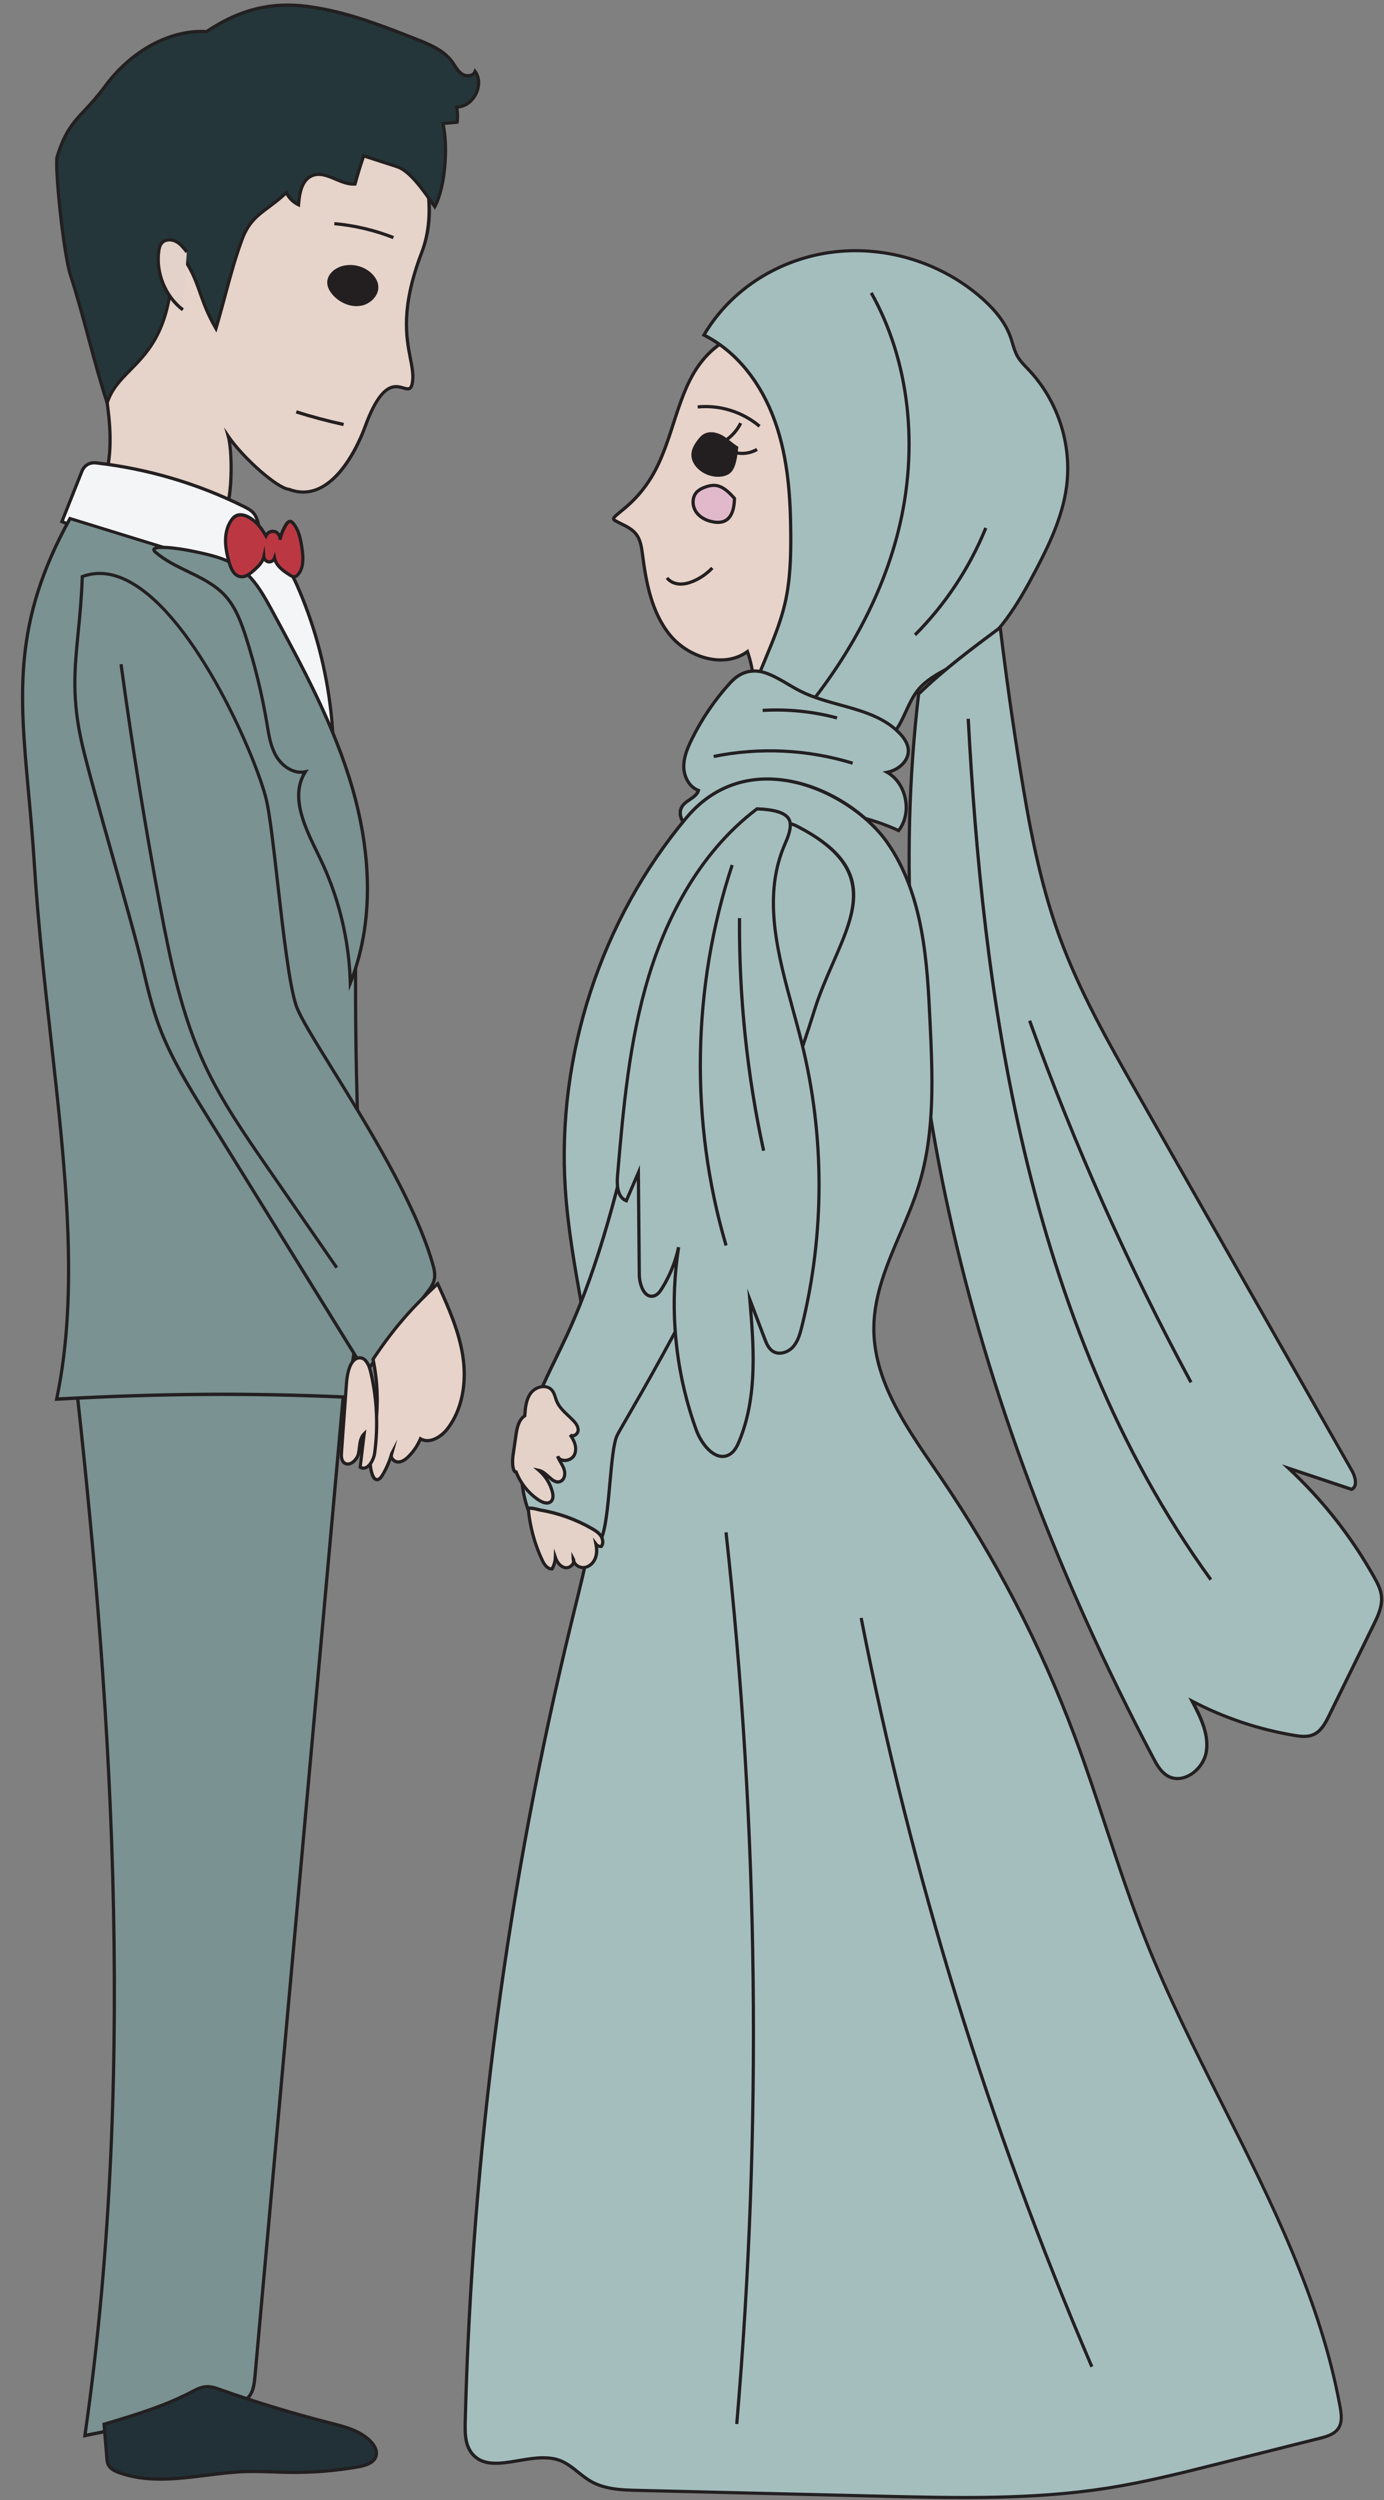 <?xml version="1.0" encoding="UTF-8"?><svg xmlns="http://www.w3.org/2000/svg" xmlns:xlink="http://www.w3.org/1999/xlink" height="500.9" preserveAspectRatio="xMidYMid meet" version="1.0" viewBox="-4.2 -0.7 277.4 500.9" width="277.4" zoomAndPan="magnify"><rect x="-4.2" y="-0.7" width="277.4" height="500.9" fill="#808080" stroke="none"/><g><g><g><g><path d="M73.32,19.04c6.73,8.55,10.92,20.64,7.03,30.8-6.05,15.81-1.21,21.12-1.86,25.93s-4.38-5.12-9.53,9.07c-1.7,4.68-7.07,15.63-15.24,12.5-2.44-.21-9.35-6.49-12.16-10.61,.94,3.35,1.05,16.12-2.19,17.38s-17.49-3.25-24.17-5.03c8.24-14.76-5.51-37.87-2.48-54.5,2.17-11.95,9.57-22.85,19.88-29.29s27.65-12.87,40.72,3.74Z" fill="#e6d3c9"/></g><g><path d="M37.79,104.65c-4,0-12.16-2.3-18.36-4.06-1.61-.46-3.09-.87-4.31-1.2l-.4-.11,.2-.36c4.62-8.27,2.19-19.45-.17-30.27-1.81-8.3-3.67-16.88-2.35-24.13,2.18-12.01,9.67-23.04,20.02-29.5,9.55-5.96,27.6-13.4,41.15,3.81,6.17,7.85,11.28,20.14,7.08,31.11-4.23,11.07-3.1,16.88-2.28,21.12,.34,1.75,.64,3.27,.44,4.74-.11,.85-.33,1.33-.7,1.57-.44,.29-.98,.14-1.54-.03-1.64-.47-4.12-1.19-7.31,7.6-.84,2.32-4,10.07-9.4,12.53-2.01,.92-4.1,.98-6.22,.18-2.36-.27-8.33-5.54-11.5-9.59,.61,4.5,.58,15.1-2.65,16.35-.41,.16-.99,.23-1.7,.23Zm-22.11-5.77c1.14,.31,2.48,.68,3.92,1.09,6.81,1.92,17.1,4.83,19.65,3.84,2.85-1.1,2.99-13.43,2-16.99l-.53-1.89,1.11,1.62c2.94,4.31,9.74,10.28,11.92,10.47l.09,.02c1.97,.75,3.9,.7,5.76-.15,5.3-2.42,8.47-10.56,9.06-12.17,3.39-9.35,6.34-8.51,8.09-8,.46,.13,.82,.23,1.01,.11,.19-.12,.33-.5,.41-1.12,.18-1.36-.09-2.76-.43-4.53-.84-4.32-1.99-10.23,2.31-21.47,2.69-7.03,2.26-18.73-6.98-30.48h0c-13.23-16.81-30.93-9.51-40.3-3.66-10.2,6.37-17.58,17.24-19.73,29.07-1.3,7.13,.56,15.64,2.35,23.88,2.34,10.78,4.77,21.91,.3,30.35Z" fill="#231f20"/></g></g><g><g><path d="M10.8,274.26c6.38,57.18,13.01,136.82,2.01,213l28.59-5.83c1.54-.31,3.21-.7,4.23-1.89,.96-1.12,1.13-2.69,1.26-4.16l11.34-125.83,6.33-70.25c.09-.95,.13-2.02-.53-2.7-.5-.52-1.27-.65-1.98-.76-16.69-2.41-34.98-10.4-51.26-1.58Z" fill="#7a9291"/></g><g><path d="M12.43,487.67l.07-.45c10.87-75.34,4.63-153.36-2.02-212.92l-.02-.22,.19-.1c12.44-6.74,26.01-3.75,39.14-.86,4.08,.9,8.3,1.83,12.33,2.41,.79,.11,1.61,.27,2.16,.85,.75,.78,.71,1.93,.62,2.96l-17.67,196.08c-.15,1.69-.36,3.19-1.34,4.34-1.14,1.33-3.03,1.72-4.41,2l-29.04,5.93Zm-1.28-213.23c6.63,59.45,12.83,137.23,2.05,212.41l28.14-5.74c1.61-.33,3.13-.71,4.05-1.79,.86-1,1.04-2.39,1.19-3.97l17.67-196.08c.08-.88,.12-1.87-.44-2.45-.42-.43-1.09-.56-1.79-.66-4.05-.59-8.28-1.52-12.37-2.42-12.94-2.85-26.31-5.8-38.5,.7Z" fill="#231f20"/></g></g><g><g><path d="M15.06,92.03c10.27,1.18,20.34,4.15,29.6,8.74,.74,.37,1.49,.76,2.01,1.4,.58,.71,.8,1.64,.99,2.53,.7,3.33,1.21,6.69,1.53,10.08-14.02-2.07-27.8-5.76-40.98-10.97l4.03-10.14c.28-.69,1.13-1.83,2.82-1.64Z" fill="#f4f5f7"/></g><g><path d="M49.55,115.16l-.41-.06c-14.04-2.07-27.85-5.77-41.05-10.99l-.3-.12,4.15-10.44c.39-.97,1.45-2.04,3.16-1.84h0c10.36,1.19,20.36,4.14,29.71,8.77,.81,.4,1.57,.81,2.12,1.48,.61,.75,.84,1.69,1.05,2.67,.7,3.33,1.22,6.73,1.53,10.11l.04,.41Zm-40.92-11.53c12.93,5.09,26.45,8.71,40.2,10.77-.32-3.22-.81-6.46-1.48-9.63-.19-.9-.4-1.76-.92-2.39-.46-.57-1.14-.93-1.91-1.31-9.28-4.6-19.21-7.53-29.5-8.71-1.74-.2-2.38,1.16-2.49,1.44l-3.91,9.83Z" fill="#231f20"/></g></g><g><g><path d="M41.8,113.5c6.45,10.61,11.34,22.16,14.47,34.17,1.58,6.05,2.72,12.27,5.28,17.97,2.75-16.56,.53-33.9-6.28-49.24-1.49-3.36-4.05-7.14-7.71-6.84-1.72,.14-3.48,1.2-5.76,3.95Z" fill="#f4f5f7"/></g><g><path d="M61.69,166.75l-.44-.98c-1.97-4.4-3.13-9.16-4.24-13.77-.34-1.42-.69-2.84-1.06-4.26-3.13-12.01-7.98-23.48-14.43-34.08l-.12-.2,.15-.18c2.2-2.66,4.05-3.91,5.98-4.06,3.92-.31,6.53,3.66,8.03,7.04,6.81,15.33,9.04,32.88,6.3,49.43l-.18,1.06Zm-19.49-53.22c6.42,10.6,11.26,22.06,14.38,34.06,.37,1.42,.71,2.84,1.06,4.27,1.02,4.22,2.08,8.58,3.76,12.64,2.45-16.1,.18-33.09-6.43-47.96-1.42-3.19-3.85-6.94-7.39-6.65-1.7,.14-3.37,1.26-5.39,3.66Z" fill="#231f20"/></g></g><g><g><path d="M9.83,103.19C-4.15,128.46,.88,143.78,2.69,172.6c2.44,38.81,10.96,76.26,4.46,107,20.15-1.08,37.73-1.29,57.88-.41,4.3-17.51,3.14-35.82,2.52-53.83-.48-14-.61-28.01-.4-42.02,.11-7.08,.29-14.27-1.42-21.15-1.14-4.56-3.08-8.87-5.02-13.16l-13.93-30.84c-.64-1.42-1.33-2.9-2.54-3.88-.99-.8-2.24-1.19-3.45-1.57-9.3-2.87-18.6-5.75-30.98-9.56Z" fill="#7a9291"/></g><g><path d="M6.75,279.95l.09-.41c4.51-21.35,1.76-45.98-1.15-72.06-1.27-11.34-2.57-23.06-3.32-34.86-.33-5.25-.76-9.98-1.18-14.56-1.81-19.9-3.12-34.28,8.35-55.02l.13-.23,.25,.08c12.37,3.82,21.68,6.69,30.98,9.56,1.18,.36,2.51,.77,3.56,1.63,1.3,1.05,2.01,2.61,2.63,4l13.93,30.84c1.91,4.23,3.89,8.61,5.03,13.21,1.66,6.65,1.55,13.64,1.44,20.4v.83c-.23,13.94-.09,28.07,.38,42.01,.06,1.61,.11,3.23,.17,4.85,.6,16.27,1.22,33.09-2.7,49.07l-.06,.26h-.26c-19.37-.86-36.68-.74-57.85,.4l-.42,.02Zm3.24-176.37C-1.26,124.02,.04,138.29,1.84,158c.42,4.58,.85,9.32,1.18,14.58,.74,11.78,2.05,23.5,3.31,34.82,2.9,25.96,5.64,50.5,1.22,71.85,20.91-1.11,38.07-1.23,57.23-.4,3.83-15.82,3.22-32.5,2.62-48.64-.06-1.62-.12-3.24-.17-4.85-.48-13.95-.61-28.09-.4-42.04v-.83c.12-6.72,.23-13.67-1.41-20.24-1.13-4.55-3.1-8.9-5-13.1l-13.93-30.84c-.59-1.32-1.27-2.81-2.45-3.76-.95-.77-2.17-1.15-3.34-1.51-9.24-2.85-18.48-5.71-30.73-9.49Z" fill="#231f20"/></g></g><g><g><path d="M26.98,109.94c4.14,3.59,10.17,4.62,13.89,8.65,2.12,2.3,3.25,5.33,4.21,8.31,1.82,5.67,3.24,11.47,4.22,17.35,.38,2.29,.73,4.66,1.92,6.65s3.5,3.52,5.78,3.04c-3.27,5.15,.23,11.71,2.9,17.2,3.79,7.8,5.89,16.42,6.12,25.1,4.85-12.23,4.11-26.1,.5-38.74-3.61-12.65-9.93-24.32-16.2-35.89-1.71-3.16-3.52-6.43-6.44-8.52-2.68-1.92-6.02-2.64-9.25-3.32-4.34-.91-9.33-1.3-7.64,.17Z" fill="#7a9291"/></g><g><path d="M65.73,197.83l-.04-1.58c-.22-8.6-2.33-17.23-6.09-24.97l-.39-.81c-2.57-5.26-5.47-11.19-2.82-16.13-2.3,.13-4.39-1.54-5.44-3.28-1.16-1.93-1.54-4.19-1.9-6.38l-.06-.38c-.98-5.84-2.4-11.66-4.21-17.3-.89-2.76-2.01-5.89-4.14-8.19-1.97-2.14-4.69-3.45-7.32-4.72-2.27-1.1-4.62-2.23-6.55-3.91h0c-.41-.36-.54-.69-.39-.99,.64-1.3,7.53,.1,8.31,.27,3.09,.65,6.59,1.38,9.37,3.37,3.04,2.18,4.9,5.61,6.54,8.63,6.19,11.41,12.59,23.21,16.23,35.95,2.85,9.99,5.08,24.85-.51,38.95l-.58,1.47Zm-8.05-44.36l-.41,.65c-3.02,4.75-.08,10.77,2.52,16.08l.39,.81c3.57,7.34,5.66,15.48,6.09,23.63,4.81-13.48,2.65-27.51-.07-37.05-3.62-12.67-10-24.44-16.17-35.82-1.61-2.96-3.43-6.32-6.35-8.42-2.67-1.91-6.1-2.63-9.13-3.26-4.2-.88-7.21-.95-7.59-.62,.02,.01,.07,.09,.23,.23,1.86,1.62,4.17,2.73,6.4,3.81,2.68,1.3,5.45,2.64,7.51,4.86,2.22,2.4,3.37,5.61,4.28,8.43,1.82,5.67,3.25,11.52,4.23,17.39l.06,.38c.35,2.13,.72,4.33,1.82,6.15,1.04,1.73,3.18,3.37,5.43,2.89l.75-.16Z" fill="#231f20"/></g></g><g><g><path d="M12.28,114.84c-.43,13.65-3.1,20.36,0,33.67,2.11,9.06,9.99,35.43,12.1,44.49,.92,3.94,1.84,7.89,3.23,11.68,2.32,6.32,5.88,12.09,9.43,17.81l32.07,51.76,12.24-15.93c.63-.82,1.28-1.68,1.5-2.7,.23-1.12-.09-2.26-.41-3.36-5.43-18.58-25.04-45.05-27.25-51.4-2.4-6.89-4.34-34.15-5.99-41.25-2.27-9.77-20.33-51.01-36.91-44.78Z" fill="#7a9291"/></g><g><path d="M69.08,274.83l-32.31-52.16c-3.5-5.65-7.12-11.5-9.46-17.87-1.4-3.82-2.34-7.84-3.24-11.72-1.05-4.52-3.59-13.52-6.05-22.23-2.46-8.71-5-17.72-6.05-22.26-2.14-9.2-1.53-15.41-.82-22.6,.33-3.39,.68-6.9,.82-11.16v-.22l.21-.08c3.03-1.14,6.28-.79,9.67,1.02,13.7,7.33,25.86,36.23,27.67,43.99,.7,3,1.45,9.62,2.25,16.64,1.1,9.67,2.35,20.62,3.73,24.58,.76,2.17,3.62,6.8,7.25,12.66,6.94,11.22,16.46,26.59,20.01,38.75,.3,1.02,.67,2.29,.41,3.51-.23,1.11-.94,2.02-1.56,2.83l-12.53,16.3ZM12.6,115.07c-.14,4.18-.48,7.64-.81,10.98-.73,7.42-1.31,13.29,.81,22.39,1.05,4.52,3.59,13.52,6.05,22.23,2.46,8.71,5,17.73,6.05,22.26,.9,3.87,1.83,7.86,3.22,11.64,2.31,6.31,5.92,12.13,9.4,17.75l31.82,51.36,11.96-15.56c.58-.75,1.23-1.6,1.44-2.57,.22-1.06-.11-2.2-.4-3.2-3.53-12.08-13.01-27.41-19.94-38.6-3.65-5.89-6.53-10.55-7.31-12.79-1.41-4.03-2.66-15.02-3.76-24.72-.8-6.99-1.55-13.6-2.24-16.57-1.79-7.7-13.82-36.33-27.34-43.57-3.14-1.68-6.15-2.04-8.94-1.06Z" fill="#231f20"/></g></g><g><g><path d="M70.57,271.62c1.06,5.11,1.11,10.44,.14,15.57-.49,2.58-1.22,5.34-.2,7.76,.14,.34,.36,.7,.72,.77,.49,.1,.89-.36,1.16-.79,.85-1.37,1.49-2.87,1.92-4.42-.38,.74,.41,1.65,1.24,1.68s1.56-.52,2.15-1.11c1.01-1.01,1.83-2.22,2.38-3.54,1.83,1.1,4.17-.37,5.47-2.07,3.1-4.05,3.8-9.55,3.01-14.59s-2.92-9.76-5.02-14.41c-4.12,3.87-8.13,7.85-12.96,15.14Z" fill="#e7d3c9"/></g><g><path d="M71.37,296.07c-.07,0-.14,0-.21-.02-.4-.09-.71-.4-.95-.96-.94-2.25-.45-4.71,.02-7.09,.06-.29,.11-.57,.17-.86,.96-5.06,.91-10.4-.14-15.44l-.03-.13,.07-.11c4.83-7.28,8.91-11.34,13.01-15.2l.33-.31,.19,.41c2.09,4.61,4.25,9.38,5.05,14.5,.89,5.71-.23,11.12-3.08,14.83-1.4,1.83-3.71,3.14-5.57,2.32-.56,1.23-1.36,2.37-2.31,3.32-.84,.84-1.62,1.23-2.39,1.2-.49-.02-.98-.28-1.3-.68-.41,1.14-.93,2.23-1.57,3.27-.47,.76-.93,.96-1.29,.96Zm-.45-24.38c1.04,5.09,1.08,10.46,.12,15.56-.05,.29-.11,.57-.17,.86-.45,2.29-.92,4.65-.05,6.72,.15,.35,.31,.54,.49,.58,.32,.06,.65-.37,.81-.64,.76-1.24,1.36-2.58,1.78-3.97,.02-.15,.06-.29,.13-.43l1.4-2.67-.8,2.91c-.03,.1-.06,.21-.09,.31,0,.16,.06,.31,.11,.39,.19,.32,.56,.56,.91,.57,.59,.03,1.21-.31,1.91-1.01,.98-.98,1.78-2.17,2.31-3.44l.14-.34,.32,.19c1.58,.95,3.73-.28,5.04-1.99,2.74-3.58,3.82-8.81,2.95-14.34-.77-4.88-2.8-9.48-4.81-13.92-3.94,3.72-7.88,7.7-12.51,14.66Z" fill="#231f20"/></g></g><g><g><path d="M65.24,276.55l-.99,13.72c-.05,.72-.07,1.55,.47,2.05,1.02,.95,2.65-.43,2.95-1.79s.14-2.98,1.15-3.95l-.8,6.68c1.37,.87,2.68-1.24,2.9-2.85,.7-5.3,.45-10.72-.74-15.92-.23-.99-.52-2.04-1.26-2.74s-3.23-1.09-3.66,4.82Z" fill="#e7d3c9"/></g><g><path d="M68.66,293.77c-.28,0-.56-.08-.83-.25l-.17-.11,.37-3.08c-.02,.09-.03,.17-.05,.26-.22,1.02-1.07,2-1.97,2.28-.56,.18-1.1,.06-1.51-.32-.69-.64-.61-1.72-.57-2.31l.99-13.72c.28-3.81,1.41-5.03,2.31-5.38,.75-.29,1.49-.03,1.9,.35,.81,.77,1.12,1.9,1.35,2.9,1.21,5.28,1.46,10.67,.74,16.04-.16,1.18-.88,2.7-1.91,3.18-.22,.1-.44,.15-.65,.15Zm-.31-.71c.23,.09,.45,.08,.69-.03,.78-.37,1.41-1.68,1.54-2.68,.7-5.29,.46-10.61-.73-15.81-.22-.95-.49-1.93-1.17-2.58-.25-.24-.73-.4-1.22-.22-.59,.23-1.63,1.16-1.9,4.82l-.32-.02,.32,.02-.99,13.72c-.05,.66-.06,1.39,.36,1.79,.24,.22,.54,.28,.88,.18,.67-.21,1.36-1.02,1.53-1.8,.08-.37,.13-.77,.17-1.16,.13-1.07,.26-2.17,1.06-2.96l.65-.64-.89,7.36Z" fill="#231f20"/></g></g><g><g><path d="M135.51,73.01c-3.93,5.89-4.9,13.89-8.31,20.41-4.15,7.91-9.67,9.29-8.15,10.17,1.41,.82,3.06,1.34,4.12,2.57,1,1.16,1.22,2.78,1.41,4.31,.74,5.74,1.89,11.74,5.6,16.18s10.76,6.61,15.43,3.19c2.62,7.57,1.5,16.34-2.95,23.01,2.06,1.57,4.98,.35,7.25-.9,6.81-3.76,14.04-7.96,17.32-15.01,2.39-5.13,2.3-11.02,2.16-16.68-.27-11.21-.54-22.51-2.93-33.47-1.56-7.18-4.36-14.63-10.36-18.87-6-4.24-15.16-3.04-20.59,5.08Z" fill="#e7d3c9"/></g><g><path d="M144.99,153.92c-.89,0-1.75-.23-2.52-.81l-.24-.18,.17-.25c4.3-6.44,5.45-14.96,3.05-22.32-4.88,3.21-11.89,.85-15.51-3.5-3.88-4.66-4.96-10.88-5.67-16.35-.18-1.42-.39-3.03-1.34-4.14-.71-.82-1.69-1.31-2.74-1.83-.43-.21-.88-.43-1.3-.68-.26-.15-.4-.34-.42-.57-.04-.48,.46-.88,1.44-1.68,1.71-1.39,4.57-3.71,7-8.35,1.51-2.88,2.55-6.1,3.56-9.22,1.26-3.89,2.56-7.91,4.77-11.22h0c2.66-3.99,6.44-6.61,10.64-7.39,3.71-.69,7.41,.1,10.41,2.22,5.04,3.57,8.48,9.8,10.49,19.07,2.4,11.03,2.67,22.47,2.94,33.53,.13,5.4,.27,11.52-2.19,16.82-3.19,6.86-9.79,10.92-17.45,15.15-1.45,.8-3.32,1.68-5.08,1.68Zm-1.88-1.15c1.96,1.22,4.71-.03,6.65-1.1,7.56-4.17,14.07-8.17,17.18-14.86,2.4-5.17,2.26-11.21,2.13-16.54-.26-11.03-.54-22.44-2.92-33.41-1.98-9.1-5.33-15.21-10.23-18.68-2.85-2.02-6.38-2.77-9.92-2.11-4.02,.75-7.65,3.27-10.22,7.11-2.16,3.23-3.39,7.03-4.69,11.06-1.02,3.14-2.07,6.4-3.6,9.32-2.5,4.76-5.53,7.23-7.17,8.55-.54,.44-1.16,.94-1.2,1.13,0,0,.03,.03,.1,.06,.4,.23,.84,.45,1.26,.66,1.06,.52,2.15,1.06,2.94,1.99,1.07,1.25,1.29,2.96,1.49,4.47,.7,5.38,1.75,11.49,5.52,16.02,3.53,4.23,10.39,6.5,14.99,3.14l.35-.26,.14,.41c2.61,7.54,1.53,16.33-2.81,23.03Z" fill="#231f20"/></g></g><g><path d="M147.83,84.95c-3.36-2.83-7.79-4.22-12.16-3.8l-.06-.64c4.54-.44,9.15,1,12.64,3.95l-.42,.49Z" fill="#231f20"/></g><g fill="#231f20"><path d="M143.44,88.99c-1.03-.65-1.91-1.53-2.97-2.14s-2.43-.9-3.48-.28c-.49,.29-.86,.74-1.19,1.2-.51,.7-.97,1.47-1.08,2.33-.24,2.01,1.64,3.73,3.6,4.23,1.01,.26,2.11,.28,3.06-.15s1.7-1.38,2.05-5.19Z"/><path d="M139.75,94.83c-.56,0-1.08-.09-1.5-.2-2.09-.53-4.1-2.39-3.85-4.58,.11-.96,.64-1.8,1.14-2.48,.35-.48,.75-.97,1.29-1.29,1.03-.6,2.45-.5,3.8,.28,.59,.34,1.12,.76,1.64,1.17,.43,.34,.87,.69,1.34,.98l.17,.11-.02,.2c-.36,3.86-1.12,4.95-2.24,5.45-.59,.27-1.2,.36-1.78,.36Zm-1.41-8.29c-.44,0-.84,.1-1.18,.3-.44,.26-.79,.69-1.09,1.11-.45,.62-.92,1.36-1.02,2.18-.22,1.84,1.54,3.41,3.36,3.88,.75,.19,1.85,.32,2.85-.13,.7-.32,1.47-.97,1.84-4.73-.43-.28-.83-.6-1.22-.91-.52-.41-1.01-.8-1.56-1.12-.67-.39-1.36-.59-1.98-.59Z"/></g><g fill="#231f20"><path d="M141.23,87.54c1.29-.87,2.35-2.07,3.03-3.47"/><path d="M141.41,87.81l-.36-.54c1.25-.84,2.26-1.99,2.92-3.34l.58,.29c-.72,1.45-1.8,2.69-3.14,3.59Z"/></g><g><path d="M144.52,90.46c-.4,0-.79-.04-1.18-.11l.12-.63c1.32,.26,2.75,.02,3.91-.66l.33,.56c-.96,.56-2.07,.85-3.18,.85Z" fill="#231f20"/></g><g><path d="M132.26,116.64c-.09,0-.18,0-.26,0-1.13-.06-2.16-.57-2.76-1.36l.51-.39c.48,.64,1.34,1.05,2.28,1.1,.79,.04,1.66-.14,2.66-.57,1.36-.59,2.62-1.47,3.64-2.55l.47,.44c-1.08,1.15-2.41,2.08-3.85,2.7-.98,.42-1.87,.63-2.69,.63Z" fill="#231f20"/></g><g><g><path d="M143.02,99.16c-1.08-1.21-2.33-2.51-3.95-2.62-.65-.04-1.29,.11-1.9,.33-.66,.24-1.32,.56-1.78,1.09-.96,1.09-.84,2.86,.03,4.03s2.32,1.77,3.77,1.93c1.71,.19,3.74-.42,3.84-4.77Z" fill="#e2b9cb"/></g><g><path d="M139.7,104.28c-.18,0-.36-.01-.55-.03-1.7-.19-3.15-.94-3.99-2.06-1.02-1.37-1.03-3.28-.02-4.43,.43-.49,1.04-.87,1.92-1.18,.78-.28,1.43-.39,2.03-.35,1.71,.11,3,1.41,4.17,2.72l.08,.09v.13c-.05,2.08-.54,3.55-1.47,4.36-.57,.5-1.3,.75-2.18,.75Zm-.85-7.42c-.46,0-.97,.1-1.57,.32-.77,.28-1.29,.59-1.65,1-.8,.92-.78,2.51,.05,3.62,.73,.98,2.02,1.64,3.54,1.8,.95,.1,1.68-.08,2.23-.57,.77-.67,1.19-1.94,1.24-3.76-1.06-1.18-2.22-2.32-3.65-2.41-.07,0-.13,0-.2,0Z" fill="#231f20"/></g></g><g><g><path d="M136.9,66.43c6.84,3.43,11.66,10.08,14.23,17.28,2.57,7.2,3.12,14.96,3.17,22.61,.03,4.69-.12,9.43-1.19,13.99-.87,3.72-2.34,7.26-3.81,10.79l-12.34,29.73c5.59,.18,11.23-1.54,15.77-4.82,4.78-3.45,9.15-8.85,15.03-8.47,1.42,.09,2.84,.54,4.24,.29,4.2-.74,4.94-6.36,7.42-9.83,2.33-3.25,6.41-4.63,9.81-6.75,6.46-4.02,10.56-10.86,14.1-17.59,2.79-5.31,5.43-10.83,6.24-16.77,1.14-8.42-1.71-17.3-7.53-23.49-.79-.84-1.65-1.65-2.24-2.65-.72-1.23-.99-2.67-1.47-4.02-1.07-2.97-3.2-5.44-5.54-7.54-7.97-7.14-19.07-10.67-29.71-9.44-10.64,1.23-20.63,7.2-26.17,16.66Z" fill="#a4bebe"/></g><g><path d="M137.77,161.18c-.27,0-.55,0-.82-.01l-.47-.02,12.52-30.16c1.44-3.46,2.92-7.04,3.79-10.74,1.09-4.64,1.21-9.43,1.18-13.92-.05-6.9-.46-14.97-3.15-22.51-2.82-7.9-7.82-13.97-14.07-17.1l-.31-.15,.17-.3c5.41-9.24,15.29-15.53,26.41-16.82,10.72-1.24,21.92,2.32,29.96,9.52,2.85,2.55,4.69,5.06,5.63,7.67,.16,.44,.29,.89,.43,1.34,.28,.94,.55,1.82,1.02,2.63,.47,.79,1.13,1.49,1.77,2.16l.42,.44c5.93,6.3,8.78,15.18,7.62,23.76-.84,6.17-3.68,11.95-6.27,16.88-3.36,6.38-7.5,13.53-14.22,17.72-.97,.6-2,1.15-3,1.69-2.5,1.33-5.08,2.7-6.71,4.98-.79,1.1-1.41,2.45-2.01,3.76-1.29,2.79-2.61,5.67-5.62,6.2-.98,.17-1.95,.03-2.9-.12-.47-.07-.95-.14-1.42-.17-4.31-.28-7.88,2.72-11.33,5.61-1.13,.95-2.31,1.94-3.49,2.79-4.39,3.17-9.73,4.89-15.14,4.89Zm-.33-.65c5.38,.08,10.73-1.61,15.1-4.77,1.16-.84,2.33-1.82,3.45-2.76,3.55-2.98,7.21-6.07,11.79-5.76,.5,.03,.99,.11,1.47,.18,.94,.14,1.82,.27,2.69,.12,2.67-.47,3.87-3.07,5.14-5.83,.61-1.33,1.25-2.71,2.07-3.86,1.72-2.4,4.37-3.81,6.94-5.17,.99-.53,2.01-1.07,2.96-1.66,6.58-4.1,10.67-11.17,13.99-17.47,2.57-4.88,5.38-10.6,6.2-16.67,1.14-8.38-1.65-17.07-7.45-23.23l-.42-.44c-.67-.7-1.36-1.42-1.86-2.28-.51-.87-.8-1.83-1.08-2.77-.13-.44-.26-.88-.42-1.31-.9-2.5-2.68-4.93-5.45-7.41-7.9-7.08-18.91-10.58-29.45-9.36-10.81,1.25-20.41,7.3-25.76,16.21,6.26,3.25,11.25,9.38,14.08,17.31,2.73,7.63,3.14,15.77,3.19,22.72,.03,4.52-.09,9.36-1.2,14.07-.88,3.75-2.38,7.36-3.82,10.84l-12.16,29.3Z" fill="#231f20"/></g></g><g><path d="M151.73,148.25l-.47-.44c12.18-12.87,20.57-27.43,24.26-42.1,4.2-16.71,2.24-34.05-5.37-47.57l.56-.32c7.69,13.66,9.67,31.17,5.43,48.04-3.71,14.77-12.15,29.43-24.41,42.38Z" fill="#231f20"/></g><g><path d="M179.43,126.73l-.46-.46c6.03-6.04,10.92-13.41,14.12-21.32l.6,.24c-3.24,7.99-8.17,15.44-14.26,21.54Z" fill="#231f20"/></g><g><g><path d="M179.92,138.32c-8.62,73.36,12.53,147.79,46.99,213.12,.76,1.44,1.6,2.95,3.02,3.72,3.12,1.7,7.1-1.42,7.64-4.94s-1.17-6.94-2.83-10.09c6.37,3.32,13.27,5.64,20.35,6.83,1.32,.22,2.74,.4,3.96-.15,1.53-.68,2.38-2.3,3.11-3.8l8.9-18.14c.89-1.82,1.81-3.76,1.6-5.78-.15-1.38-.81-2.64-1.49-3.85-4.54-8.09-10.35-15.46-17.14-21.78l12.63,4.22c1.27-.61,.76-2.52,.06-3.74l-43.01-75.6c-5.81-10.21-11.64-20.47-15.65-31.51-3.88-10.7-5.98-21.95-7.8-33.18-1.54-9.52-2.88-19.06-4.03-28.63-5.59,4.15-11.17,8.31-16.34,13.3Z" fill="#a4bebe"/></g><g><path d="M231.81,355.96c-.71,0-1.4-.17-2.03-.52-1.57-.85-2.49-2.59-3.15-3.86-38.57-73.12-54.83-146.88-47.02-213.31v-.11l.1-.08c5.18-5.01,10.87-9.23,16.37-13.32l.45-.33,.07,.55c1.14,9.52,2.5,19.15,4.03,28.62,1.65,10.18,3.74,21.98,7.78,33.13,4.01,11.04,9.91,21.42,15.62,31.46l43.01,75.6c.52,.91,.96,2.23,.66,3.19-.14,.46-.43,.8-.86,1l-.12,.06-11.37-3.8c6.38,6.12,11.8,13.13,16.14,20.85,.72,1.28,1.38,2.55,1.53,3.97,.23,2.17-.8,4.27-1.63,5.96l-8.9,18.14c-.82,1.68-1.7,3.25-3.27,3.95-1.31,.59-2.77,.41-4.15,.17-6.81-1.15-13.38-3.3-19.54-6.4,1.37,2.64,2.91,6.02,2.39,9.38-.32,2.1-1.85,4.16-3.81,5.12-.76,.38-1.53,.57-2.28,.57Zm-51.58-217.49c-7.76,66.27,8.48,139.85,46.97,212.82,.82,1.55,1.6,2.89,2.89,3.59,1.11,.6,2.43,.58,3.72-.06,1.77-.88,3.16-2.74,3.45-4.64,.51-3.28-.97-6.42-2.8-9.89l-.48-.92,.92,.48c6.36,3.32,13.18,5.61,20.26,6.8,1.28,.22,2.63,.39,3.78-.13,1.38-.62,2.19-2.08,2.96-3.65l8.9-18.14c.79-1.61,1.78-3.62,1.57-5.6-.14-1.31-.76-2.51-1.45-3.73-4.54-8.09-10.29-15.39-17.08-21.7l-1.09-1.02,13.92,4.65c.2-.13,.34-.31,.42-.55,.24-.77-.18-1.93-.6-2.68l-43.01-75.6c-5.72-10.06-11.64-20.47-15.67-31.56-4.06-11.19-6.16-23.03-7.81-33.24-1.5-9.29-2.84-18.74-3.97-28.09-5.31,3.95-10.79,8.05-15.78,12.86Z" fill="#231f20"/></g></g><g><path d="M238.22,315.96c-37.74-52.05-45.84-119.6-48.68-172.64l.65-.03c2.84,52.95,10.92,120.38,48.56,172.3l-.52,.38Z" fill="#231f20"/></g><g><path d="M234.23,276.41c-12.54-23.25-23.43-47.64-32.36-72.5l.61-.22c8.92,24.83,19.79,49.19,32.32,72.41l-.57,.31Z" fill="#231f20"/></g><g><g><path d="M142.21,136.04c-3.12,3.42-5.76,7.29-7.79,11.45-.85,1.74-1.62,3.61-1.57,5.54s1.1,3.97,2.93,4.62c-.42,1.46-2.34,1.88-3.21,3.13-1.32,1.89,.58,4.63,2.84,5.08,2.26,.45,4.51-.55,6.67-1.36,10.84-4.08,23.31-3.63,33.83,1.21,2.76-3.55,1.6-9.44-2.3-11.68,2.21-.41,4.37-2.25,4.23-4.5-.08-1.23-.81-2.32-1.65-3.22-4.99-5.33-13.39-5.26-19.93-8.52-2.32-1.16-4.44-2.75-6.88-3.63-2.44-.88-5-.52-7.17,1.86Z" fill="#a4bebe"/></g><g><path d="M136.57,166.3c-.41,0-.82-.04-1.23-.12-1.41-.28-2.73-1.39-3.28-2.76-.41-1.02-.32-2.02,.24-2.82,.41-.58,1-.99,1.58-1.38,.62-.42,1.21-.82,1.49-1.39-1.63-.75-2.78-2.67-2.84-4.79-.05-2.03,.74-3.94,1.6-5.69,2.05-4.2,4.69-8.07,7.85-11.53h0c2.09-2.29,4.69-2.96,7.52-1.95,1.54,.55,2.97,1.39,4.34,2.2,.83,.49,1.7,1,2.57,1.44,2.44,1.21,5.19,1.97,7.85,2.71,4.42,1.22,9,2.49,12.17,5.87,1.1,1.17,1.67,2.29,1.74,3.42,.14,2.21-1.7,3.99-3.76,4.65,1.61,1.16,2.75,3,3.17,5.15,.48,2.42-.04,4.83-1.41,6.59l-.16,.2-.23-.11c-10.51-4.84-22.75-5.27-33.58-1.2l-.6,.23c-1.63,.62-3.3,1.26-5.01,1.26Zm5.88-30.04c-3.11,3.41-5.71,7.23-7.74,11.37-.82,1.68-1.58,3.5-1.53,5.39,.04,1.63,.91,3.68,2.72,4.33l.29,.1-.08,.29c-.27,.95-1.07,1.49-1.85,2.01-.55,.37-1.07,.73-1.41,1.21-.43,.62-.49,1.4-.17,2.21,.46,1.16,1.62,2.13,2.8,2.37,1.95,.39,3.95-.37,5.88-1.11l.61-.23c10.91-4.1,23.23-3.69,33.84,1.11,1.14-1.6,1.56-3.72,1.14-5.87-.44-2.24-1.71-4.11-3.49-5.13l-.76-.44,.86-.16c2.01-.37,4.1-2.07,3.97-4.16-.06-.97-.57-1.96-1.56-3.02-3.05-3.25-7.33-4.44-11.87-5.69-2.69-.74-5.47-1.51-7.96-2.75-.89-.45-1.77-.96-2.61-1.46-1.35-.8-2.75-1.62-4.23-2.15-2.57-.92-4.93-.31-6.82,1.77h0Z" fill="#231f20"/></g></g><g><path d="M166.6,152.51c-8.95-2.74-18.52-3.21-27.69-1.34l-.13-.63c9.28-1.88,18.96-1.41,28.01,1.36l-.19,.62Z" fill="#231f20"/></g><g><path d="M163.49,143.45c-4.84-1.29-9.82-1.79-14.81-1.5l-.04-.64c5.06-.3,10.12,.21,15.02,1.52l-.17,.62Z" fill="#231f20"/></g><g><g><path d="M133.39,163.12c-17.13,20.49-26.02,47.68-24.29,74.33,1.25,19.35,7.84,38.32,6.73,57.68-.56,9.8-3.09,19.36-5.42,28.89-12.84,52.54-20.02,106.46-21.37,160.53-.05,2.13-.04,4.44,1.24,6.15,3.72,4.94,11.89-.59,17.69,1.53,2.36,.87,4.06,2.94,6.24,4.19,2.84,1.63,6.27,1.75,9.54,1.83l48.87,1.17c15.02,.36,30.14,.71,44.99-1.6,7.58-1.18,15.04-3.05,22.48-4.92l20.2-5.07c1.43-.36,2.99-.81,3.79-2.05,.78-1.2,.58-2.77,.32-4.18-6.05-33.51-26.64-62.34-39.15-94.01-5.24-13.26-9.06-27.05-14.05-40.4-6.85-18.31-15.9-35.8-26.9-51.95-6.25-9.18-13.44-18.82-13.37-29.93,.06-10.02,6.05-18.91,9.01-28.48,3.27-10.59,2.77-21.93,2.24-33-.6-12.5-1.45-25.77-8.73-35.95-7.28-10.18-27.58-19.7-40.08-4.75Z" fill="#a4bebe"/></g><g><path d="M189.05,500c-5.52,0-11.01-.13-16.43-.26l-48.87-1.17c-3.15-.08-6.72-.16-9.7-1.87-.92-.53-1.75-1.2-2.56-1.84-1.18-.94-2.29-1.83-3.63-2.33-2.4-.88-5.27-.4-8.05,.07-3.88,.65-7.55,1.27-9.79-1.71-1.31-1.74-1.36-4-1.3-6.35,1.35-54.05,8.54-108.08,21.38-160.6l.6-2.46c2.11-8.58,4.29-17.44,4.81-26.37,.66-11.38-1.4-22.85-3.39-33.94-1.39-7.74-2.82-15.75-3.34-23.7-1.74-26.79,7.14-53.96,24.36-74.56h0c4.51-5.39,10.49-8.1,17.31-7.85,10.06,.38,19.12,6.81,23.28,12.62,7.57,10.58,8.25,24.75,8.79,36.12,.52,10.98,1.06,22.34-2.26,33.11-1.01,3.29-2.4,6.54-3.75,9.68-2.56,5.99-5.2,12.18-5.25,18.71-.06,10.24,6.07,19.18,11.99,27.82,.44,.64,.88,1.28,1.32,1.92,11.02,16.18,20.08,33.68,26.94,52.02,2.26,6.05,4.32,12.29,6.3,18.33,2.4,7.29,4.88,14.82,7.74,22.07,4.5,11.4,10.14,22.61,15.59,33.45,9.68,19.24,19.69,39.14,23.57,60.62,.26,1.45,.47,3.11-.37,4.41-.84,1.31-2.43,1.8-3.98,2.19l-20.2,5.07c-7.33,1.84-14.91,3.74-22.51,4.93-9.46,1.47-19.07,1.87-28.62,1.87Zm-84.31-8.6c1.16,0,2.28,.14,3.34,.53,1.44,.53,2.65,1.49,3.81,2.43,.79,.63,1.61,1.29,2.48,1.79,2.84,1.63,6.32,1.71,9.39,1.78l48.87,1.17c14.78,.35,30.07,.72,44.94-1.6,7.58-1.18,15.14-3.08,22.46-4.92l20.2-5.07c1.49-.37,2.88-.8,3.6-1.91,.71-1.11,.52-2.62,.28-3.95-3.86-21.39-13.85-41.25-23.51-60.45-5.46-10.86-11.11-22.08-15.62-33.5-2.87-7.27-5.35-14.81-7.76-22.1-1.99-6.03-4.04-12.26-6.3-18.3-6.84-18.29-15.88-35.75-26.87-51.88-.43-.64-.87-1.28-1.31-1.92-5.98-8.73-12.17-17.75-12.11-28.19,.04-6.66,2.71-12.91,5.3-18.96,1.34-3.13,2.72-6.36,3.72-9.62,3.29-10.66,2.75-21.96,2.23-32.89-.54-11.29-1.21-25.35-8.67-35.78-4.2-5.87-13.37-11.99-22.78-12.35-6.61-.25-12.41,2.39-16.79,7.62l-.25-.21,.25,.21c-17.11,20.47-25.94,47.48-24.21,74.1,.51,7.92,1.94,15.9,3.33,23.63,1.99,11.12,4.06,22.63,3.4,34.09-.52,8.98-2.71,17.88-4.83,26.48l-.6,2.46c-12.82,52.47-20.01,106.46-21.36,160.46-.06,2.24,0,4.37,1.17,5.95,2.01,2.67,5.49,2.09,9.17,1.46,1.68-.28,3.39-.57,5.04-.57Z" fill="#231f20"/></g></g><g><path d="M143.79,484.98l-.64-.06c5.09-59.32,4.36-119.4-2.15-178.58l.64-.07c6.52,59.22,7.24,119.35,2.15,178.71Z" fill="#231f20"/></g><g><path d="M214.35,473.6c-20.65-48.16-36.22-98.66-46.26-150.09l.63-.12c10.04,51.38,25.59,101.84,46.22,149.96l-.59,.25Z" fill="#231f20"/></g><g><g><path d="M155.67,164.88c-3.81-1.97-8.66-.7-11.95,2.05-3.29,2.74-5.32,6.69-7.05,10.6-12.57,28.43-14.16,60.81-27.14,89.05-3.02,6.56-6.65,12.92-8.35,19.94-1.7,7.02-1.14,15.06,3.54,20.55l2.41-1.58,1.55,2.28c2.29-1.12,5.16-.95,7.3,.44,2.13-3.02,1.94-17.97,3.51-21.32,1.44-3.06,26.49-43.04,39.53-85.12,4.8-15.5,16.62-26.58-3.35-36.89Z" fill="#a4bebe"/></g><g><path d="M116.05,308.66l-.26-.17c-2.05-1.33-4.78-1.5-6.98-.42l-.25,.12-1.53-2.25-2.38,1.56-.19-.22c-4.22-4.95-5.57-12.74-3.61-20.84,1.3-5.36,3.75-10.4,6.12-15.27,.75-1.55,1.53-3.14,2.26-4.72,6.6-14.36,10.31-30.06,13.9-45.25,3.47-14.66,7.05-29.83,13.23-43.8,1.74-3.93,3.8-7.94,7.14-10.72,3.11-2.59,8.13-4.24,12.31-2.08h0c15.81,8.17,12.05,16.76,7.3,27.62-1.34,3.07-2.73,6.24-3.79,9.66-11.14,35.96-31,70.3-37.53,81.59-1.09,1.89-1.82,3.14-2.02,3.58-.69,1.46-1.03,5.31-1.4,9.38-.45,5.05-.92,10.27-2.14,11.99l-.18,.25Zm-4.14-1.94c1.38,0,2.76,.36,3.95,1.06,1.01-1.85,1.46-6.92,1.87-11.42,.37-4.13,.72-8.03,1.46-9.59,.22-.46,.91-1.65,2.05-3.63,6.52-11.27,26.35-45.56,37.47-81.45,1.07-3.45,2.47-6.64,3.82-9.72,4.62-10.56,8.27-18.9-7-26.79-3.92-2.02-8.65-.45-11.6,2.01-3.23,2.69-5.26,6.63-6.96,10.49-6.16,13.92-9.74,29.05-13.2,43.69-3.6,15.22-7.32,30.95-13.95,45.37-.73,1.59-1.51,3.19-2.26,4.74-2.36,4.84-4.79,9.85-6.07,15.14-1.88,7.78-.65,15.25,3.29,20.05l2.43-1.6,1.57,2.31c.98-.44,2.05-.65,3.12-.65Z" fill="#231f20"/></g></g><g><g><path d="M147.51,161.36c-10.79,8.15-17.75,20.56-21.68,33.51-3.93,12.94-5.11,26.54-6.27,40.01-.16,1.89-.01,4.32,1.77,4.99l2.42-5.62,.19,20.42c.02,2.02,1.03,4.85,2.97,4.26,.7-.21,1.18-.86,1.57-1.49,1.58-2.53,2.72-5.35,3.34-8.27-1.91,12.24-.68,24.97,3.54,36.62,1.08,2.99,3.96,6.51,6.69,4.89,.95-.56,1.48-1.62,1.9-2.64,3.67-8.85,2.93-18.82,2.13-28.37l2.96,7.8c.37,.96,.78,1.99,1.65,2.55,1.26,.8,3.03,.24,4.03-.87,1-1.11,1.42-2.61,1.78-4.06,4.62-18.65,4.6-38.43-.06-57.06-3.22-12.91-8.6-26.66-3.59-38.98,.57-1.4,1.28-2.79,1.34-4.3s-.75-3.2-6.68-3.4Z" fill="#a4bebe"/></g><g><path d="M140.62,291.42c-.37,0-.74-.07-1.12-.2-2.01-.72-3.68-3.19-4.45-5.31-3.79-10.46-5.18-21.71-4.07-32.77-.6,1.56-1.34,3.06-2.23,4.48-.44,.7-.95,1.38-1.75,1.62-.62,.19-1.21,.09-1.73-.29-1.12-.82-1.64-2.8-1.66-4.28l-.17-18.89-1.93,4.5-.29-.11c-1.54-.58-2.22-2.42-1.97-5.32,1.14-13.3,2.32-27.05,6.28-40.08,3.1-10.19,9.39-24.3,21.8-33.67l.09-.07h.11c3.27,.11,5.34,.68,6.31,1.74,.49,.53,.71,1.19,.68,2-.06,1.31-.57,2.53-1.07,3.7-.1,.24-.2,.47-.3,.71-4.16,10.23-1.06,21.54,1.93,32.47,.57,2.08,1.16,4.22,1.68,6.31,4.68,18.71,4.7,38.5,.06,57.22-.39,1.56-.82,3.06-1.85,4.2-1.06,1.17-3.01,1.84-4.44,.92-.99-.63-1.45-1.83-1.78-2.7l-2.15-5.66c.69,8.51,1.13,17.87-2.35,26.24-.45,1.09-1.01,2.18-2.04,2.79-.51,.3-1.04,.45-1.59,.45Zm-9.12-42.31l.64,.12c-1.91,12.22-.69,24.83,3.52,36.46,.7,1.92,2.26,4.28,4.06,4.92,.76,.27,1.49,.21,2.17-.2,.86-.51,1.36-1.49,1.77-2.48,3.73-8.97,2.87-19.2,2.11-28.22l-.19-2.29,3.78,9.95c.39,1.02,.77,1.91,1.52,2.39,1.14,.73,2.74,.16,3.61-.81,.93-1.03,1.34-2.44,1.71-3.92,4.61-18.62,4.59-38.3-.06-56.91-.52-2.08-1.11-4.22-1.67-6.29-3.02-11.04-6.15-22.45-1.91-32.89,.1-.24,.2-.48,.3-.72,.48-1.12,.97-2.28,1.02-3.48,.03-.64-.13-1.13-.51-1.53-.83-.9-2.77-1.41-5.75-1.52-12.2,9.26-18.41,23.2-21.48,33.27-3.94,12.96-5.12,26.68-6.25,39.95-.14,1.69-.03,3.78,1.28,4.52l2.89-6.72,.2,21.95c.01,1.37,.5,3.1,1.39,3.76,.35,.26,.73,.32,1.16,.19,.59-.18,1.01-.75,1.39-1.35,1.57-2.52,2.68-5.26,3.3-8.16Z" fill="#231f20"/></g></g><g><g><path d="M142.55,172.6c-8.08,24.51-8.52,51.48-1.23,76.23" fill="#a4bebe"/></g><g><path d="M141.02,248.92c-7.3-24.76-6.86-51.9,1.23-76.42l.61,.2c-8.05,24.39-8.48,51.4-1.22,76.04l-.62,.18Z" fill="#231f20"/></g></g><g><g><path d="M144.02,183.24c-.12,15.65,1.5,31.32,4.83,46.61" fill="#a4bebe"/></g><g><path d="M148.54,229.92c-3.34-15.31-4.96-31.01-4.84-46.68h.65c-.12,15.62,1.5,31.28,4.82,46.54l-.63,.14Z" fill="#231f20"/></g></g><g><g><path d="M101.66,301.43c.32,3.6,1.27,7.14,2.79,10.41,.4,.86,1.03,1.82,1.97,1.8,.42-.7,.65-1.51,.68-2.33,.32,.94,.98,1.88,1.96,2.06s2.08-.89,1.62-1.77c.04,1.01,1.08,1.8,2.08,1.74,1.01-.06,1.89-.81,2.29-1.74s.39-1.99,.19-2.97c.24,.32,.65,.52,1.06,.49,.46-.6,.35-1.5-.07-2.13s-1.08-1.05-1.74-1.43c-3.22-1.86-6.78-3.14-10.44-3.76-.48-.08-1.12-.38-2.39-.39Z" fill="#e4d2c8"/></g><g><path d="M106.4,313.96c-.87,0-1.62-.67-2.23-1.98-1.55-3.33-2.5-6.87-2.82-10.52l-.03-.35h.35c.97,0,1.59,.17,2.04,.29,.15,.04,.29,.08,.41,.1,3.73,.63,7.28,1.91,10.55,3.8,.65,.38,1.38,.83,1.85,1.53,.44,.66,.65,1.73,.06,2.5l-.09,.12h-.15c-.22,.02-.44-.02-.64-.1,.09,.89-.02,1.69-.33,2.39-.49,1.11-1.49,1.87-2.57,1.93-.61,.04-1.26-.2-1.73-.63-.07-.06-.13-.13-.19-.2-.02,.03-.04,.06-.06,.08-.43,.58-1.15,.89-1.8,.77-.67-.12-1.28-.58-1.73-1.28-.12,.49-.31,.96-.57,1.39l-.09,.15h-.22Zm-4.38-12.2c.35,3.45,1.26,6.8,2.73,9.95,.45,.98,.96,1.51,1.5,1.6,.33-.62,.52-1.3,.54-2l.06-1.77,.57,1.68c.35,1.02,.99,1.72,1.71,1.85,.4,.07,.89-.14,1.16-.52,.07-.09,.15-.23,.18-.39-.06-.17-.09-.35-.1-.53l-.05-1.43,.66,1.27c.1,.19,.15,.39,.14,.6,.08,.18,.21,.36,.37,.51,.35,.32,.82,.48,1.26,.47,.82-.05,1.63-.67,2.01-1.54,.33-.77,.39-1.7,.17-2.78l-.29-1.41,.87,1.15c.15,.2,.38,.33,.63,.36,.27-.49,.13-1.17-.17-1.62-.39-.58-1.02-.98-1.63-1.33-3.21-1.85-6.68-3.1-10.34-3.72-.14-.02-.29-.06-.47-.11-.38-.1-.83-.22-1.51-.26Z" fill="#231f20"/></g></g><g><g><path d="M99.26,294.23c.89,2.29,2.5,4.28,4.55,5.63,.74,.48,1.8,.86,2.43,.25,.49-.47,.43-1.25,.27-1.9-.43-1.66-1.37-3.18-2.67-4.3,1.64,.36,2.74,2.86,4.29,2.19,.88-.38,1.04-1.6,.72-2.5s-.97-1.65-1.29-2.55c.53,1.33,2.76,1.02,3.37-.27s.01-2.85-.87-3.98c.55,.49,1.51-.1,1.6-.84s-.39-1.42-.89-1.96c-1.18-1.27-2.7-2.31-3.37-3.91-.33-.78-.45-1.67-1.01-2.3-1.07-1.2-3.2-.68-4.18,.6s-1.12,2.98-1.23,4.58c-1.24,.79-1.56,2.43-1.77,3.88l-.58,4c-.21,1.45-.1,3.42,.63,3.38Z" fill="#e4d2c8"/></g><g><path d="M105.4,300.75c-.52,0-1.13-.21-1.76-.62-2.05-1.35-3.68-3.33-4.61-5.61-.11-.03-.22-.1-.33-.22-.61-.67-.52-2.58-.39-3.5l.58-4c.21-1.48,.55-3.13,1.78-4.01,.1-1.47,.25-3.25,1.29-4.6,.62-.81,1.68-1.36,2.7-1.39,.79-.02,1.5,.25,1.97,.78,.43,.48,.62,1.07,.81,1.65,.08,.25,.16,.5,.26,.73,.45,1.07,1.31,1.88,2.21,2.73,.37,.35,.75,.71,1.1,1.08,.74,.8,1.05,1.52,.97,2.22-.06,.53-.46,1.02-.99,1.22-.07,.03-.14,.05-.21,.06,.76,1.27,.93,2.59,.44,3.64-.38,.81-1.33,1.35-2.32,1.32-.15,0-.29-.02-.42-.05,.24,.42,.49,.84,.66,1.32,.38,1.07,.16,2.45-.89,2.9-1,.43-1.81-.2-2.58-.89,.53,.8,.92,1.69,1.16,2.62,.25,.99,.13,1.75-.36,2.22-.29,.27-.66,.41-1.08,.41Zm-5.92-6.86l.08,.22c.86,2.22,2.44,4.17,4.43,5.48,.67,.44,1.55,.74,2.03,.29,.39-.37,.31-1.07,.18-1.59-.41-1.59-1.32-3.06-2.57-4.14l-.97-.84,1.25,.28c.78,.17,1.41,.74,2.02,1.28,.85,.76,1.42,1.21,2.07,.93,.69-.3,.82-1.31,.54-2.09-.15-.42-.37-.8-.61-1.21-.25-.42-.5-.86-.67-1.35l.61-.23c.23,.57,.82,.65,1.07,.65,.62,.02,1.41-.3,1.71-.95,.7-1.49-.46-3.16-.83-3.64l.47-.44c.16,.14,.35,.11,.49,.05,.3-.11,.54-.4,.58-.69,.06-.5-.21-1.05-.81-1.7-.33-.36-.71-.71-1.07-1.05-.91-.86-1.86-1.75-2.37-2.95-.11-.25-.19-.52-.28-.79-.17-.54-.34-1.04-.68-1.42-.45-.5-1.04-.58-1.47-.57-.84,.03-1.7,.48-2.21,1.14-.95,1.24-1.07,3-1.16,4.41v.16l-.15,.09c-1.11,.71-1.42,2.26-1.62,3.65l-.58,4c-.18,1.28-.08,2.64,.23,2.98,.04,.04,.05,.04,.06,.04h.23Z" fill="#231f20"/></g></g><g><g><path d="M20.08,132.37c2.2,16.21,4.81,32.37,7.82,48.45,2.04,10.88,4.3,21.84,8.97,31.87,3.37,7.24,7.94,13.85,12.48,20.42l13.95,20.17" fill="#7a9291"/></g><g><path d="M63.03,253.45l-13.95-20.17c-4.48-6.48-9.11-13.18-12.51-20.46-4.65-9.98-6.91-20.81-9-31.94-3-16.02-5.63-32.32-7.83-48.47l.64-.09c2.19,16.13,4.82,32.43,7.82,48.44,2.08,11.1,4.33,21.87,8.95,31.79,3.37,7.23,7.99,13.91,12.45,20.37l13.95,20.17-.53,.37Z" fill="#231f20"/></g></g><g><path d="M74.54,47.2c-3.77-1.48-7.72-2.41-11.75-2.77l.06-.64c4.09,.36,8.1,1.31,11.92,2.81l-.24,.6Z" fill="#231f20"/></g><g><path d="M64.6,84.67c-3.19-.7-6.39-1.55-9.51-2.54l.19-.62c3.1,.98,6.28,1.83,9.46,2.52l-.14,.63Z" fill="#231f20"/></g><g><g><path d="M16.66,485l.54,6.63c.04,.52,.09,1.06,.33,1.52,.41,.81,1.31,1.24,2.16,1.54,8.04,2.9,16.87,.05,25.41-.23,2.89-.09,5.78,.12,8.68,.16,4.64,.06,9.29-.31,13.86-1.12,1.48-.26,3.22-.82,3.56-2.28,.24-1.04-.38-2.09-1.13-2.85-2.1-2.13-5.18-2.9-8.07-3.64-7.42-1.89-14.76-4.12-21.98-6.66-.94-.33-1.91-.67-2.9-.61-1.08,.07-2.06,.61-3.01,1.11-4.63,2.4-9.61,4.12-17.44,6.42Z" fill="#213137"/></g><g><path d="M27.93,496.31c-2.84,0-5.64-.33-8.35-1.31-.84-.3-1.86-.77-2.34-1.7-.27-.53-.32-1.12-.36-1.65l-.56-6.9,.25-.07c7.4-2.17,12.62-3.92,17.38-6.39l.15-.08c.93-.49,1.9-.99,2.99-1.06,1.06-.07,2.06,.28,3.03,.63,7.18,2.54,14.57,4.77,21.95,6.66,3,.76,6.07,1.55,8.22,3.73,.59,.6,1.53,1.8,1.22,3.15-.3,1.3-1.55,2.13-3.82,2.52-4.58,.81-9.27,1.19-13.92,1.12-1.04-.01-2.09-.05-3.13-.09-1.81-.06-3.69-.13-5.53-.07-2.64,.08-5.35,.42-7.97,.75-3.05,.38-6.15,.76-9.21,.76Zm-10.93-11.08l.52,6.37c.04,.49,.08,.99,.29,1.4,.37,.73,1.21,1.11,1.99,1.39,5.47,1.97,11.46,1.23,17.26,.51,2.64-.33,5.37-.67,8.03-.75,1.86-.06,3.75,0,5.57,.07,1.04,.04,2.08,.07,3.12,.09,4.61,.07,9.26-.31,13.8-1.11,1.99-.35,3.07-1.02,3.3-2.04,.25-1.08-.65-2.14-1.05-2.55-2.03-2.05-5.01-2.81-7.89-3.54-7.44-1.9-14.85-4.14-22.05-6.68-.91-.32-1.85-.65-2.78-.59-.95,.06-1.86,.53-2.73,.99l-.15,.08c-4.75,2.47-9.94,4.21-17.24,6.36Z" fill="#231f20"/></g></g><g fill="#231f20"><path d="M70.24,54.52c-1.51-1.62-4-2.23-6.09-1.5-1.24,.43-2.4,1.46-2.45,2.77-.04,.93,.48,1.79,1.12,2.47,1.38,1.49,3.51,2.38,5.49,1.93s4.43-3,1.93-5.68Z"/><path d="M67.28,60.64c-1.67,0-3.42-.78-4.69-2.15-.82-.89-1.24-1.82-1.2-2.71,.06-1.49,1.38-2.62,2.67-3.07,2.2-.77,4.84-.12,6.43,1.58h0c1.29,1.39,1.26,2.65,1.01,3.47-.45,1.45-1.9,2.48-3.11,2.75-.36,.08-.73,.12-1.1,.12Zm-1.3-7.6c-.59,0-1.17,.09-1.72,.29-1.08,.38-2.19,1.29-2.24,2.48-.04,.9,.54,1.71,1.03,2.24,1.4,1.51,3.43,2.23,5.18,1.84,1.02-.23,2.26-1.1,2.63-2.31,.29-.94,0-1.92-.87-2.83-1.02-1.09-2.53-1.7-4.02-1.7Z"/></g><g><g><path d="M37.22,5.64c-8-.47-15.56,4.47-20.33,10.91s-7.26,6.5-9.64,14.16c-.54,1.74,1.27,19.34,2.66,23.65,2.81,8.7,4.57,16.97,7.37,25.66,2.69-8.36,13.15-7.88,13.15-29.79,0-.47,.67-.71,1.14-.75,.98-.07,.94,1.38,1.47,2.21,2.93,4.6,2.7,7.66,6.04,13.43,1.86-6.2,2.99-11.69,5.21-17.76,1.89-5.17,4.93-5.66,8.91-9.47,.5,1.06,1.37,1.95,2.44,2.45,.16-2.25,.61-4.93,2.68-5.82,2.76-1.18,5.64,1.89,8.63,1.67,.5-1.77,1-3.54,1.74-5.64l6.69,2.17c2.82,.91,5.83,5.61,7.56,8.02,2.12-3.94,2.71-12.33,1.62-16.66l2.85-.26c.14-1.02,.1-2.06-.12-3.07,3.31,.08,5.67-4.42,3.72-7.1-.36,.98-1.8,1.07-2.66,.48s-1.32-1.58-1.94-2.42c-1.69-2.31-4.49-3.46-7.15-4.51-6.41-2.53-12.87-5.05-19.66-6.25C52.83-.27,45.62-.05,37.22,5.64Z" fill="#243639"/></g><g><path d="M17.28,81.08l-.31-.95c-1.4-4.36-2.57-8.67-3.69-12.85-1.12-4.17-2.28-8.48-3.68-12.82-1.43-4.43-3.21-22.06-2.66-23.85,1.6-5.14,3.26-6.93,5.57-9.4,1.18-1.26,2.51-2.69,4.12-4.86,5.34-7.21,13.19-11.44,20.5-11.05C46.13-.74,53.57-.47,59.67,.6c6.92,1.21,13.43,3.78,19.72,6.26,2.45,.96,5.49,2.16,7.29,4.62,.17,.24,.33,.48,.49,.73,.41,.63,.8,1.23,1.37,1.62,.43,.3,1.06,.4,1.55,.24,.22-.07,.51-.22,.63-.56l.21-.57,.36,.49c.97,1.34,1.02,3.23,.13,4.92-.82,1.56-2.22,2.56-3.73,2.68,.17,.93,.18,1.87,.05,2.8l-.04,.25-2.74,.25c.96,4.37,.43,12.51-1.73,16.53l-.24,.46-.3-.42c-.21-.29-.43-.61-.67-.95-1.73-2.46-4.35-6.18-6.73-6.95l-6.39-2.07c-.69,1.97-1.17,3.67-1.63,5.32l-.06,.22-.23,.02c-1.4,.11-2.76-.46-4.06-1.01-1.57-.66-3.06-1.29-4.47-.68-1.91,.82-2.33,3.4-2.49,5.55l-.03,.47-.43-.2c-1-.48-1.84-1.25-2.39-2.21-1.17,1.08-2.27,1.9-3.25,2.63-2.25,1.67-4.02,2.99-5.27,6.42-1.4,3.82-2.34,7.36-3.35,11.11-.57,2.14-1.17,4.35-1.85,6.64l-.21,.71-.37-.64c-1.69-2.91-2.46-5.1-3.21-7.21-.71-2.02-1.39-3.94-2.83-6.2-.2-.32-.32-.68-.44-1.04-.24-.73-.38-1.04-.74-1.02-.42,.03-.84,.24-.84,.42,0,14.68-4.76,19.51-8.59,23.4-1.98,2.02-3.7,3.76-4.58,6.49l-.31,.95ZM36.2,5.93c-6.84,0-14.05,4.07-19.05,10.81-1.62,2.19-2.97,3.64-4.16,4.91-2.25,2.41-3.88,4.15-5.43,9.15-.52,1.68,1.3,19.25,2.66,23.46,1.41,4.36,2.57,8.67,3.69,12.85,1.04,3.88,2.12,7.88,3.4,11.92,1-2.39,2.66-4.08,4.4-5.85,3.94-4,8.4-8.53,8.4-22.95,0-.71,.86-1.03,1.44-1.07,.9-.07,1.18,.78,1.4,1.46,.1,.32,.21,.65,.37,.89,1.48,2.33,2.17,4.27,2.89,6.33,.68,1.92,1.38,3.91,2.78,6.45,.59-2.02,1.12-3.99,1.63-5.89,1.01-3.76,1.96-7.31,3.37-11.16,1.32-3.61,3.16-4.98,5.49-6.72,1.05-.78,2.24-1.67,3.5-2.87l.33-.31,.19,.41c.4,.85,1.06,1.58,1.86,2.07,.2-2.22,.76-4.71,2.84-5.6,1.66-.71,3.34,0,4.97,.68,1.16,.49,2.36,1,3.54,.97,.47-1.68,.97-3.42,1.69-5.44l.11-.3,6.99,2.27c2.59,.84,5.28,4.66,7.06,7.2,.12,.17,.24,.34,.36,.51,1.9-4.07,2.35-11.99,1.35-15.96l-.09-.37,2.97-.27c.1-.9,.05-1.81-.15-2.7l-.09-.4h.41c1.41,.05,2.76-.86,3.54-2.33,.68-1.3,.74-2.72,.17-3.82-.19,.2-.44,.36-.73,.45-.68,.22-1.51,.09-2.11-.32-.67-.47-1.12-1.14-1.54-1.8-.15-.24-.31-.47-.47-.7-1.69-2.31-4.63-3.47-7-4.4-6.27-2.47-12.74-5.02-19.6-6.23C53.56,.19,46.25-.08,37.4,5.91l-.09,.06h-.11c-.33-.03-.67-.04-1-.04Z" fill="#231f20"/></g></g><g><g><path d="M32.46,61.37c-3.55-2.7-5.46-7.4-4.83-11.81,.08-.54,.2-1.1,.55-1.52,.65-.81,1.93-.85,2.85-.39s1.59,1.31,2.22,2.14" fill="#e3d2c9"/></g><g><path d="M32.26,61.63c-3.67-2.8-5.61-7.55-4.95-12.11,.08-.55,.22-1.19,.61-1.68,.79-.97,2.26-.97,3.25-.47,1.01,.51,1.72,1.42,2.34,2.23l-.51,.39c-.58-.75-1.23-1.6-2.11-2.05-.76-.38-1.88-.41-2.46,.3-.3,.37-.41,.87-.48,1.36-.62,4.27,1.27,8.89,4.7,11.51l-.39,.51Z" fill="#231f20"/></g></g><g><g><path d="M42.46,103.14c-.99,1.16-1.42,2.72-1.46,4.25s.3,3.04,.7,4.51c.34,1.26,.97,2.73,2.27,2.93,1.03,.16,1.97-.59,2.74-1.29,.84-.76,1.72-1.59,1.96-2.69,.04,.5,.46,.95,.97,1.01s1.02-.27,1.18-.75c.3,1.53,1.73,2.54,3.05,3.38,.33,.21,.71,.43,1.09,.33,.21-.06,.37-.21,.52-.36,1.25-1.38,1.11-3.49,.84-5.33-.26-1.79-.62-3.67-1.81-5.03-.12-.14-.26-.28-.44-.32-.38-.09-.71,.27-.92,.6-.59,.94-1.02,1.99-1.25,3.07,.12-.7-.36-1.46-1.05-1.65s-1.49,.2-1.76,.85c-.7-1.16-1.47-2.32-2.54-3.14s-2.91-1.74-4.09-.37Z" fill="#bb3843"/></g><g><path d="M44.26,115.17c-.11,0-.23,0-.34-.03-1.17-.18-2-1.22-2.53-3.16-.37-1.37-.75-2.98-.71-4.6,.04-1.75,.59-3.33,1.54-4.45h0c1.01-1.19,2.71-1.08,4.53,.32,1.01,.78,1.75,1.81,2.35,2.79,.45-.5,1.18-.74,1.84-.56,.4,.11,.74,.38,.97,.72,.24-.7,.57-1.37,.96-2,.37-.59,.82-.85,1.27-.74,.27,.06,.46,.25,.61,.42,1.25,1.42,1.62,3.35,1.89,5.19,.29,1.95,.4,4.14-.92,5.6-.14,.16-.37,.37-.67,.46-.5,.14-.96-.11-1.35-.36-1.24-.79-2.46-1.67-2.99-2.93-.3,.26-.71,.4-1.1,.35-.35-.04-.67-.23-.89-.49-.44,.86-1.19,1.55-1.78,2.08-.76,.68-1.64,1.4-2.67,1.4Zm-1.55-11.82c-.85,1.01-1.35,2.44-1.38,4.05-.04,1.53,.31,3.03,.69,4.42,.45,1.65,1.12,2.56,2,2.69,.89,.14,1.75-.55,2.48-1.21,.89-.81,1.65-1.55,1.86-2.52l.48-2.16,.16,2.21c.03,.35,.33,.67,.68,.72,.35,.04,.73-.2,.84-.53l.39-1.18,.24,1.22c.27,1.38,1.58,2.33,2.9,3.17,.27,.17,.59,.36,.83,.29,.14-.04,.28-.17,.37-.27,1.14-1.25,1.04-3.17,.76-5.07-.26-1.75-.6-3.57-1.73-4.86-.08-.1-.18-.2-.27-.22-.18-.05-.41,.21-.57,.46-.57,.91-.98,1.91-1.21,2.97l-.63-.12c.09-.54-.29-1.14-.82-1.29-.52-.15-1.16,.16-1.37,.67l-.24,.6-.33-.55c-.78-1.29-1.49-2.31-2.46-3.05-.73-.56-2.54-1.71-3.64-.41h0Z" fill="#231f20"/></g></g></g></g></svg>